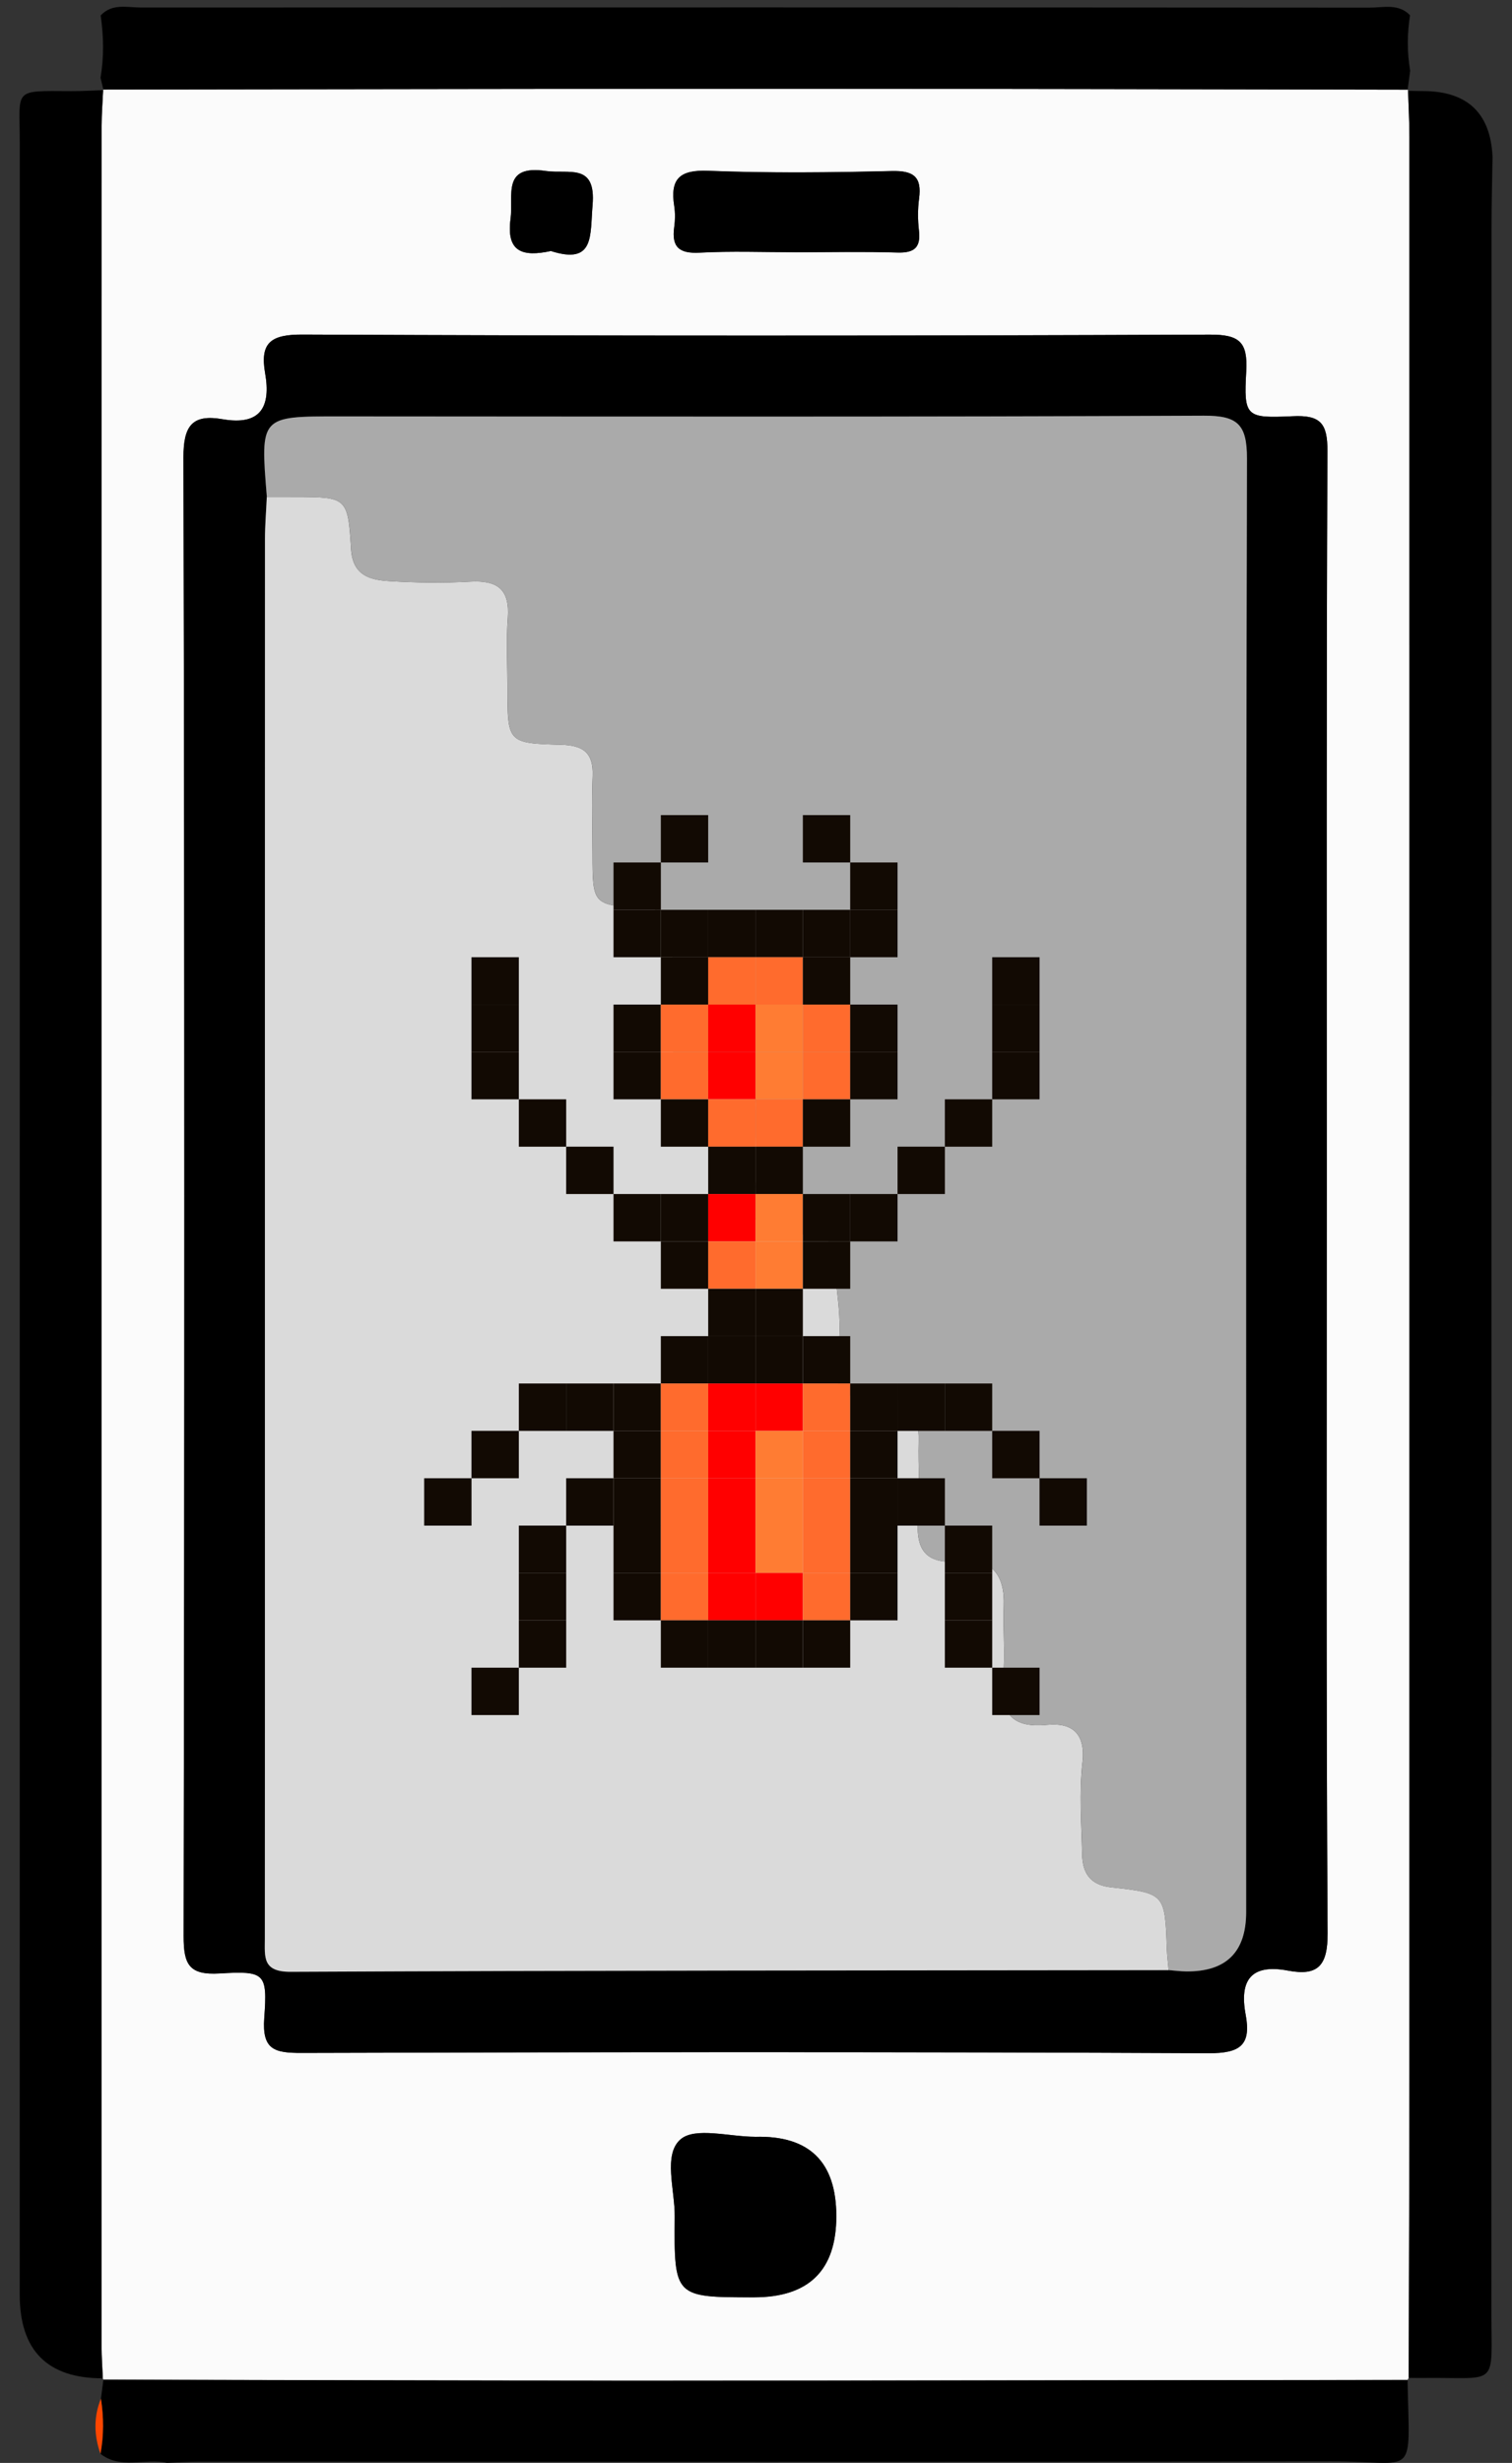 <svg xmlns="http://www.w3.org/2000/svg" id="Layer_1" viewBox="0 0 491.42 800"><rect x="0" y="0" width="491.42" height="800" fill="#333333" stroke="none"/><path d="M33.52,29.29l.08-.19c75.05-.09,150.11-.26,225.16-.26,66.25,0,132.49,.19,198.74,.29,0,0,.14,.33,.15,.34,.15,4.99,.43,9.97,.43,14.95,.02,209.25,.02,418.5,0,627.75,0,33.4-.15,66.8-.23,100.2l-.37,.68c-84.08,.08-168.17,.22-252.25,.22-57.2,0-114.41-.2-171.61-.31,0,0-.19-.43-.2-.43-.14-3.45-.41-6.9-.41-10.34-.01-240.48,0-480.95,.02-721.43,0-3.82,.32-7.65,.49-11.47ZM431.22,388.38c0-80.61-.15-161.23,.21-241.84,.04-9.02-2.21-11.79-11.33-11.34-15.24,.74-15.87,.11-15.06-14.56,.53-9.49-2.13-11.99-11.86-11.95-98.27,.41-196.54,.43-294.81-.02-10.24-.05-13.95,2.53-12.2,12.55,1.9,10.88-1.39,17.1-13.84,14.95-9.87-1.71-12.74,2.11-12.71,12.46,.38,160.07,.35,320.15,.06,480.22-.02,9.25,1.75,12.75,11.68,12.17,14.74-.87,15.6-.14,14.53,14.43-.76,10.36,3.28,11.4,12.14,11.38,98.27-.31,196.54-.37,294.81,.09,10.31,.05,13.85-2.69,12.01-12.54-2.09-11.17,1.77-16.56,13.79-14.28,9.79,1.86,12.92-1.7,12.85-12.19-.49-79.84-.27-159.69-.27-239.53Zm-185.78,305.7c-8.34,0-19.53-3.28-24.27,.85-5.68,4.94-1.79,16.42-1.87,25.05-.23,26.24-.08,26.24,25.78,26.24q26.73,0,26.74-26.33,0-26.52-26.37-25.8Zm12.94-612.16c11.09,0,22.19-.24,33.27,.1,5.51,.17,7.67-1.61,7.02-7.18-.39-3.4-.41-6.92,.04-10.31,.95-7.1-1.77-9.15-8.87-8.98-19.88,.48-39.8,.71-59.65-.08-9.31-.37-12.42,2.6-11.06,11.42,.35,2.24,.32,4.62,0,6.87-.91,6.56,1.69,8.65,8.27,8.3,10.3-.54,20.65-.14,30.97-.15Zm-79.33-.39c14.29,4.56,12.7-4.98,13.55-14.89,1.19-13.91-7.78-10.02-15.14-11.1-14.5-2.13-10.5,7.89-11.52,15.56-1.43,10.76,3.87,12.42,13.12,10.43Z" fill="#fbfbfb"></path><path d="M33.52,29.29c-.17,3.82-.49,7.65-.49,11.47-.03,240.48-.04,480.95-.02,721.43,0,3.45,.26,6.89,.41,10.34q-27.01,.02-27.01-27.15c0-233.07,0-466.15,.01-699.22,0-17.49-2.47-16.65,16.76-16.56,3.45,.02,6.9-.21,10.35-.32Z"></path><path d="M485.1,50.86c-.12,7.67-.33,15.33-.33,23-.02,225.61,0,451.22-.05,676.83,0,25.31,2.7,21.42-22.27,21.73-1.53,.02-3.07-.02-4.61-.03,.08-33.39,.22-66.79,.23-100.2,.02-209.25,.02-418.5,0-627.75,0-4.98-.28-9.96-.43-14.95,1.52,.02,3.05,.09,4.58,.09q21.86-.09,22.87,21.29Z"></path><path d="M457.5,29.13c-66.25-.1-132.49-.29-198.74-.29-75.05,0-150.11,.17-225.16,.26-.31-1.28-.62-2.56-.93-3.84,1.15-6.74,1.02-13.49,.05-20.24,3.71-4.01,8.61-2.58,13.03-2.58,133.15-.06,266.31-.05,399.46,.04,4.43,0,9.31-1.43,13.07,2.48-.95,6-.99,12,.04,17.99-.27,2.06-.55,4.12-.82,6.18Z"></path><path d="M457.47,773.06c.66,33,3.24,26.37-25.01,26.44-122.62,.29-245.25,.1-367.88,.11-3.44,0-6.88,.25-10.32,.38-7.12-1.61-14.98,2.24-21.61-2.94,1.12-5.96,1.08-11.93,.15-17.91,.27-2.05,.54-4.11,.81-6.16,57.2,.11,114.41,.3,171.61,.31,84.08,0,168.17-.14,252.25-.22Z"></path><path d="M32.8,779.13c.93,5.98,.97,11.95-.15,17.91-2.12-5.99-2.26-11.96,.15-17.91Z" fill="#ff4600"></path><path d="M431.22,388.38c0,79.84-.22,159.69,.27,239.53,.06,10.49-3.06,14.05-12.85,12.19-12.02-2.29-15.88,3.1-13.79,14.28,1.84,9.85-1.69,12.59-12.01,12.54-98.27-.46-196.54-.39-294.81-.09-8.86,.03-12.9-1.01-12.14-11.38,1.07-14.57,.21-15.3-14.53-14.43-9.93,.59-11.7-2.92-11.68-12.17,.29-160.07,.32-320.15-.06-480.22-.02-10.35,2.85-14.17,12.71-12.46,12.45,2.15,15.74-4.07,13.84-14.95-1.75-10.02,1.96-12.59,12.2-12.55,98.27,.45,196.54,.43,294.81,.02,9.73-.04,12.39,2.45,11.86,11.95-.81,14.67-.18,15.29,15.06,14.56,9.12-.44,11.38,2.32,11.33,11.34-.36,80.61-.21,161.22-.21,241.84ZM86.72,161.43c-.21,4.59-.6,9.17-.6,13.76-.03,99.73-.02,199.46-.02,299.19,0,51.78,.02,103.57-.02,155.35,0,5.88-.9,10.82,8.4,10.77,95.12-.46,190.24-.44,285.36-.55,1.91,.14,3.82,.4,5.72,.42q19.41,.2,19.44-19.27c0-157.37-.11-314.74,.26-472.1,.03-11.16-3.05-14.01-14.07-13.96-93.65,.43-187.31,.27-280.96,.23-25.67-.01-25.67-.11-23.51,26.18Z"></path><path d="M245.44,694.08q26.37-.72,26.37,25.8,0,26.33-26.74,26.33c-25.86,0-26.01,0-25.78-26.24,.08-8.63-3.82-20.11,1.87-25.05,4.75-4.13,15.94-.85,24.27-.85Z"></path><path d="M258.37,81.93c-10.33,0-20.68-.4-30.97,.15-6.58,.35-9.18-1.74-8.27-8.3,.31-2.25,.34-4.63,0-6.87-1.37-8.82,1.75-11.79,11.06-11.42,19.86,.79,39.78,.55,59.65,.08,7.11-.17,9.83,1.89,8.87,8.98-.45,3.38-.44,6.91-.04,10.31,.64,5.57-1.51,7.35-7.02,7.18-11.08-.35-22.18-.1-33.27-.1Z"></path><path d="M179.05,81.54c-9.25,1.98-14.54,.32-13.12-10.43,1.02-7.66-2.98-17.69,11.52-15.56,7.37,1.08,16.33-2.81,15.14,11.1-.85,9.91,.74,19.45-13.55,14.89Z"></path><path d="M379.84,639.94c-95.12,.11-190.24,.09-285.36,.55-9.29,.04-8.4-4.89-8.4-10.77,.04-51.78,.02-103.57,.02-155.35,0-99.73-.01-199.46,.02-299.19,0-4.59,.39-9.17,.6-13.76,3.07,0,6.13,0,9.2,.01,16.78,.05,17.17,.02,18.18,16.88,.52,8.59,6.04,10.06,12.32,10.45,8.79,.54,17.65,.66,26.44,.17,8.75-.48,12.87,2.44,12.19,11.73-.56,7.63-.12,15.33-.11,22.99,.02,17.51,.02,17.8,17.42,18.26,7.28,.19,10.55,2.65,10.26,10.13-.33,8.42-.07,16.87-.05,25.3,.04,16.45,.03,16.73,16.38,17.58,8.59,.45,12.19,4.47,10.36,12.47-1.83,8.02-1.3,16.02-1.31,24.03-.03,14.08,1.74,16.29,15.61,16.44,9.04,.09,12.39,3.79,12.03,12.5-.37,9.19,.8,18.5-.3,27.57-1.29,10.7,2.22,14.46,12.85,13.27,4.85-.55,11.71-2.01,12.47,6.15,1,10.63,3.34,21.64,1.6,31.9-2.04,12.09,1.57,15.57,12.7,14.83,9.82-.66,13.89,4.5,13.62,14.03-.23,8.43,.54,16.92-.18,25.29-.9,10.54,2.96,14.83,13.65,13.73,10.38-1.07,14.58,4.51,14.18,14.57-.3,7.66,.51,15.38-.19,22.99-.99,10.87,1.79,16.78,14.25,15.58,7.88-.76,12.61,2.49,11.52,12.2-1.1,9.84-.33,19.91-.1,29.87,.14,5.96,2.47,9.94,9.41,10.7,17.56,1.9,17.52,2.13,18.13,20.02,.08,2.29,.38,4.58,.57,6.87Z" fill="#dadada"></path><path d="M379.84,639.94c-.2-2.29-.5-4.58-.57-6.87-.62-17.9-.58-18.12-18.13-20.02-6.94-.75-9.27-4.73-9.41-10.7-.24-9.96-1-20.03,.1-29.87,1.09-9.72-3.64-12.96-11.52-12.2-12.45,1.2-15.24-4.71-14.25-15.58,.69-7.6-.12-15.33,.19-22.99,.4-10.06-3.8-15.64-14.18-14.57-10.69,1.1-14.55-3.19-13.65-13.73,.71-8.37-.06-16.86,.18-25.29,.26-9.53-3.8-14.68-13.62-14.03-11.12,.74-14.74-2.74-12.7-14.83,1.73-10.26-.61-21.27-1.6-31.9-.77-8.16-7.62-6.7-12.47-6.15-10.64,1.2-14.14-2.56-12.85-13.27,1.09-9.07-.07-18.39,.3-27.57,.35-8.71-3-12.4-12.03-12.5-13.86-.14-15.63-2.36-15.61-16.44,.02-8.01-.51-16.02,1.31-24.03,1.82-8-1.78-12.02-10.36-12.47-16.35-.85-16.34-1.14-16.38-17.58-.02-8.43-.29-16.88,.05-25.3,.3-7.49-2.98-9.94-10.26-10.13-17.41-.46-17.4-.75-17.42-18.26,0-7.67-.45-15.37,.11-22.99,.68-9.29-3.44-12.21-12.19-11.73-8.79,.48-17.65,.36-26.44-.17-6.28-.38-11.8-1.85-12.32-10.45-1.01-16.86-1.4-16.83-18.18-16.88-3.07,0-6.13,0-9.2-.01-2.16-26.29-2.16-26.19,23.51-26.18,93.65,.05,187.31,.21,280.96-.23,11.02-.05,14.1,2.79,14.07,13.96-.37,157.37-.25,314.74-.26,472.1q0,19.46-19.44,19.27c-1.91-.02-3.82-.27-5.72-.42Z" fill="#aaa"></path><g><rect x="214.78" y="264.76" width="15.39" height="15.39" fill="#120a03"></rect><rect x="260.94" y="264.76" width="15.39" height="15.39" fill="#120a03"></rect><rect x="199.4" y="280.15" width="15.39" height="15.39" fill="#120a03"></rect><rect x="276.32" y="280.15" width="15.39" height="15.39" fill="#120a03"></rect><rect x="199.4" y="295.53" width="15.39" height="15.39" fill="#120a03"></rect><rect x="214.78" y="295.53" width="15.39" height="15.39" fill="#120a03"></rect><rect x="230.17" y="295.53" width="15.39" height="15.39" fill="#120a03"></rect><rect x="245.55" y="295.53" width="15.39" height="15.39" fill="#120a03"></rect><rect x="260.94" y="295.53" width="15.39" height="15.39" fill="#120a03"></rect><rect x="276.32" y="295.53" width="15.39" height="15.39" fill="#120a03"></rect><rect x="153.24" y="310.92" width="15.39" height="15.39" fill="#120a03"></rect><rect x="214.78" y="310.92" width="15.39" height="15.39" fill="#120a03"></rect><rect x="230.17" y="310.92" width="15.39" height="15.39" fill="#ff6b2d"></rect><rect x="245.55" y="310.92" width="15.39" height="15.39" fill="#ff6b2d"></rect><rect x="260.94" y="310.92" width="15.39" height="15.39" fill="#120a03"></rect><rect x="322.48" y="310.92" width="15.39" height="15.39" fill="#120a03"></rect><rect x="153.24" y="326.31" width="15.39" height="15.39" fill="#120a03"></rect><rect x="199.4" y="326.31" width="15.39" height="15.39" fill="#120a03"></rect><rect x="214.78" y="326.31" width="15.39" height="15.39" fill="#ff6b2d"></rect><rect x="230.17" y="326.31" width="15.39" height="15.39" fill="red"></rect><rect x="245.55" y="326.31" width="15.39" height="15.39" fill="#ff7c33"></rect><rect x="260.94" y="326.31" width="15.39" height="15.39" fill="#ff6b2d"></rect><rect x="276.32" y="326.31" width="15.39" height="15.39" fill="#120a03"></rect><rect x="322.48" y="326.31" width="15.39" height="15.39" fill="#120a03"></rect><rect x="153.24" y="341.69" width="15.39" height="15.39" fill="#120a03"></rect><rect x="199.4" y="341.69" width="15.39" height="15.39" fill="#120a03"></rect><rect x="214.78" y="341.69" width="15.39" height="15.39" fill="#ff6b2d"></rect><rect x="230.17" y="341.69" width="15.39" height="15.39" fill="red"></rect><rect x="245.55" y="341.69" width="15.39" height="15.39" fill="#ff7c33"></rect><rect x="260.94" y="341.69" width="15.39" height="15.39" fill="#ff6b2d"></rect><rect x="276.32" y="341.69" width="15.39" height="15.39" fill="#120a03"></rect><rect x="322.48" y="341.69" width="15.39" height="15.39" fill="#120a03"></rect><rect x="168.63" y="357.08" width="15.39" height="15.39" fill="#120a03"></rect><rect x="214.78" y="357.08" width="15.39" height="15.39" fill="#120a03"></rect><rect x="230.17" y="357.08" width="15.39" height="15.39" fill="#ff6b2d"></rect><rect x="245.55" y="357.08" width="15.39" height="15.39" fill="#ff6b2d"></rect><rect x="260.94" y="357.08" width="15.39" height="15.39" fill="#120a03"></rect><rect x="307.09" y="357.08" width="15.39" height="15.39" fill="#120a03"></rect><rect x="184.01" y="372.46" width="15.39" height="15.39" fill="#120a03"></rect><rect x="230.17" y="372.46" width="15.39" height="15.39" fill="#120a03"></rect><rect x="245.55" y="372.46" width="15.39" height="15.39" fill="#120a03"></rect><rect x="291.71" y="372.46" width="15.39" height="15.39" fill="#120a03"></rect><rect x="199.4" y="387.85" width="15.39" height="15.39" fill="#120a03"></rect><rect x="214.78" y="387.85" width="15.39" height="15.39" fill="#120a03"></rect><rect x="230.17" y="387.85" width="15.39" height="15.39" fill="red"></rect><rect x="245.55" y="387.85" width="15.39" height="15.39" fill="#ff7c33"></rect><rect x="260.94" y="387.85" width="15.39" height="15.39" fill="#120a03"></rect><rect x="276.32" y="387.85" width="15.39" height="15.39" fill="#120a03"></rect><rect x="214.78" y="403.23" width="15.39" height="15.39" fill="#120a03"></rect><rect x="230.17" y="403.23" width="15.39" height="15.39" fill="#ff6b2d"></rect><rect x="245.55" y="403.23" width="15.39" height="15.39" fill="#ff7c33"></rect><rect x="260.94" y="403.23" width="15.39" height="15.39" fill="#120a03"></rect><rect x="230.17" y="418.62" width="15.39" height="15.39" fill="#120a03"></rect><rect x="245.55" y="418.62" width="15.39" height="15.39" fill="#120a03"></rect><rect x="214.78" y="434" width="15.39" height="15.39" fill="#120a03"></rect><rect x="230.17" y="434" width="15.39" height="15.39" fill="#120a03"></rect><rect x="245.55" y="434" width="15.39" height="15.39" fill="#120a03"></rect><rect x="260.94" y="434" width="15.39" height="15.39" fill="#120a03"></rect><rect x="168.63" y="449.39" width="15.39" height="15.39" fill="#120a03"></rect><rect x="184.01" y="449.39" width="15.39" height="15.39" fill="#120a03"></rect><rect x="199.4" y="449.39" width="15.39" height="15.39" fill="#120a03"></rect><rect x="214.78" y="449.39" width="15.39" height="15.39" fill="#ff6b2d"></rect><rect x="230.17" y="449.39" width="15.39" height="15.39" fill="red"></rect><rect x="245.55" y="449.39" width="15.39" height="15.39" fill="red"></rect><rect x="260.94" y="449.39" width="15.39" height="15.39" fill="#ff6b2d"></rect><rect x="276.32" y="449.39" width="15.39" height="15.39" fill="#120a03"></rect><rect x="291.71" y="449.39" width="15.39" height="15.39" fill="#120a03"></rect><rect x="307.09" y="449.39" width="15.39" height="15.39" fill="#120a03"></rect><rect x="153.24" y="464.77" width="15.39" height="15.39" fill="#120a03"></rect><rect x="199.4" y="464.77" width="15.39" height="15.39" fill="#120a03"></rect><rect x="214.78" y="464.77" width="15.39" height="15.39" fill="#ff6b2d"></rect><rect x="230.17" y="464.77" width="15.39" height="15.39" fill="red"></rect><rect x="245.55" y="464.77" width="15.39" height="15.39" fill="#ff7c33"></rect><rect x="260.94" y="464.77" width="15.39" height="15.39" fill="#ff6b2d"></rect><rect x="276.32" y="464.77" width="15.39" height="15.39" fill="#120a03"></rect><rect x="322.48" y="464.77" width="15.39" height="15.39" fill="#120a03"></rect><rect x="137.86" y="480.16" width="15.39" height="15.39" fill="#120a03"></rect><rect x="184.01" y="480.16" width="15.39" height="15.39" fill="#120a03"></rect><rect x="199.4" y="480.16" width="15.39" height="15.39" fill="#120a03"></rect><rect x="214.78" y="480.16" width="15.39" height="15.39" fill="#ff6b2d"></rect><rect x="230.17" y="480.16" width="15.39" height="15.39" fill="red"></rect><rect x="245.55" y="480.16" width="15.39" height="15.39" fill="#ff7c33"></rect><rect x="260.94" y="480.16" width="15.39" height="15.39" fill="#ff6b2d"></rect><rect x="276.32" y="480.16" width="15.39" height="15.39" fill="#120a03"></rect><rect x="291.71" y="480.16" width="15.39" height="15.39" fill="#120a03"></rect><rect x="337.86" y="480.16" width="15.39" height="15.39" fill="#120a03"></rect><rect x="168.63" y="495.54" width="15.39" height="15.39" fill="#120a03"></rect><rect x="199.4" y="495.54" width="15.39" height="15.39" fill="#120a03"></rect><rect x="214.78" y="495.54" width="15.39" height="15.39" fill="#ff6b2d"></rect><rect x="230.17" y="495.54" width="15.39" height="15.39" fill="red"></rect><rect x="245.55" y="495.54" width="15.39" height="15.39" fill="#ff7c33"></rect><rect x="260.94" y="495.54" width="15.39" height="15.39" fill="#ff6b2d"></rect><rect x="276.32" y="495.54" width="15.39" height="15.39" fill="#120a03"></rect><rect x="307.09" y="495.54" width="15.39" height="15.39" fill="#120a03"></rect><rect x="168.63" y="510.93" width="15.39" height="15.39" fill="#120a03"></rect><rect x="199.4" y="510.93" width="15.39" height="15.39" fill="#120a03"></rect><rect x="214.78" y="510.93" width="15.39" height="15.39" fill="#ff6b2d"></rect><rect x="230.17" y="510.93" width="15.39" height="15.39" fill="red"></rect><rect x="245.55" y="510.93" width="15.39" height="15.39" fill="red"></rect><rect x="260.94" y="510.93" width="15.39" height="15.39" fill="#ff6b2d"></rect><rect x="276.32" y="510.93" width="15.39" height="15.39" fill="#120a03"></rect><rect x="307.09" y="510.93" width="15.39" height="15.39" fill="#120a03"></rect><rect x="168.63" y="526.31" width="15.39" height="15.39" fill="#120a03"></rect><rect x="214.78" y="526.31" width="15.39" height="15.39" fill="#120a03"></rect><rect x="230.17" y="526.31" width="15.39" height="15.39" fill="#120a03"></rect><rect x="245.55" y="526.31" width="15.39" height="15.39" fill="#120a03"></rect><rect x="260.94" y="526.31" width="15.39" height="15.39" fill="#120a03"></rect><rect x="307.09" y="526.31" width="15.39" height="15.39" fill="#120a03"></rect><rect x="153.24" y="541.7" width="15.39" height="15.39" fill="#120a03"></rect><rect x="322.48" y="541.7" width="15.39" height="15.39" fill="#120a03"></rect></g></svg>